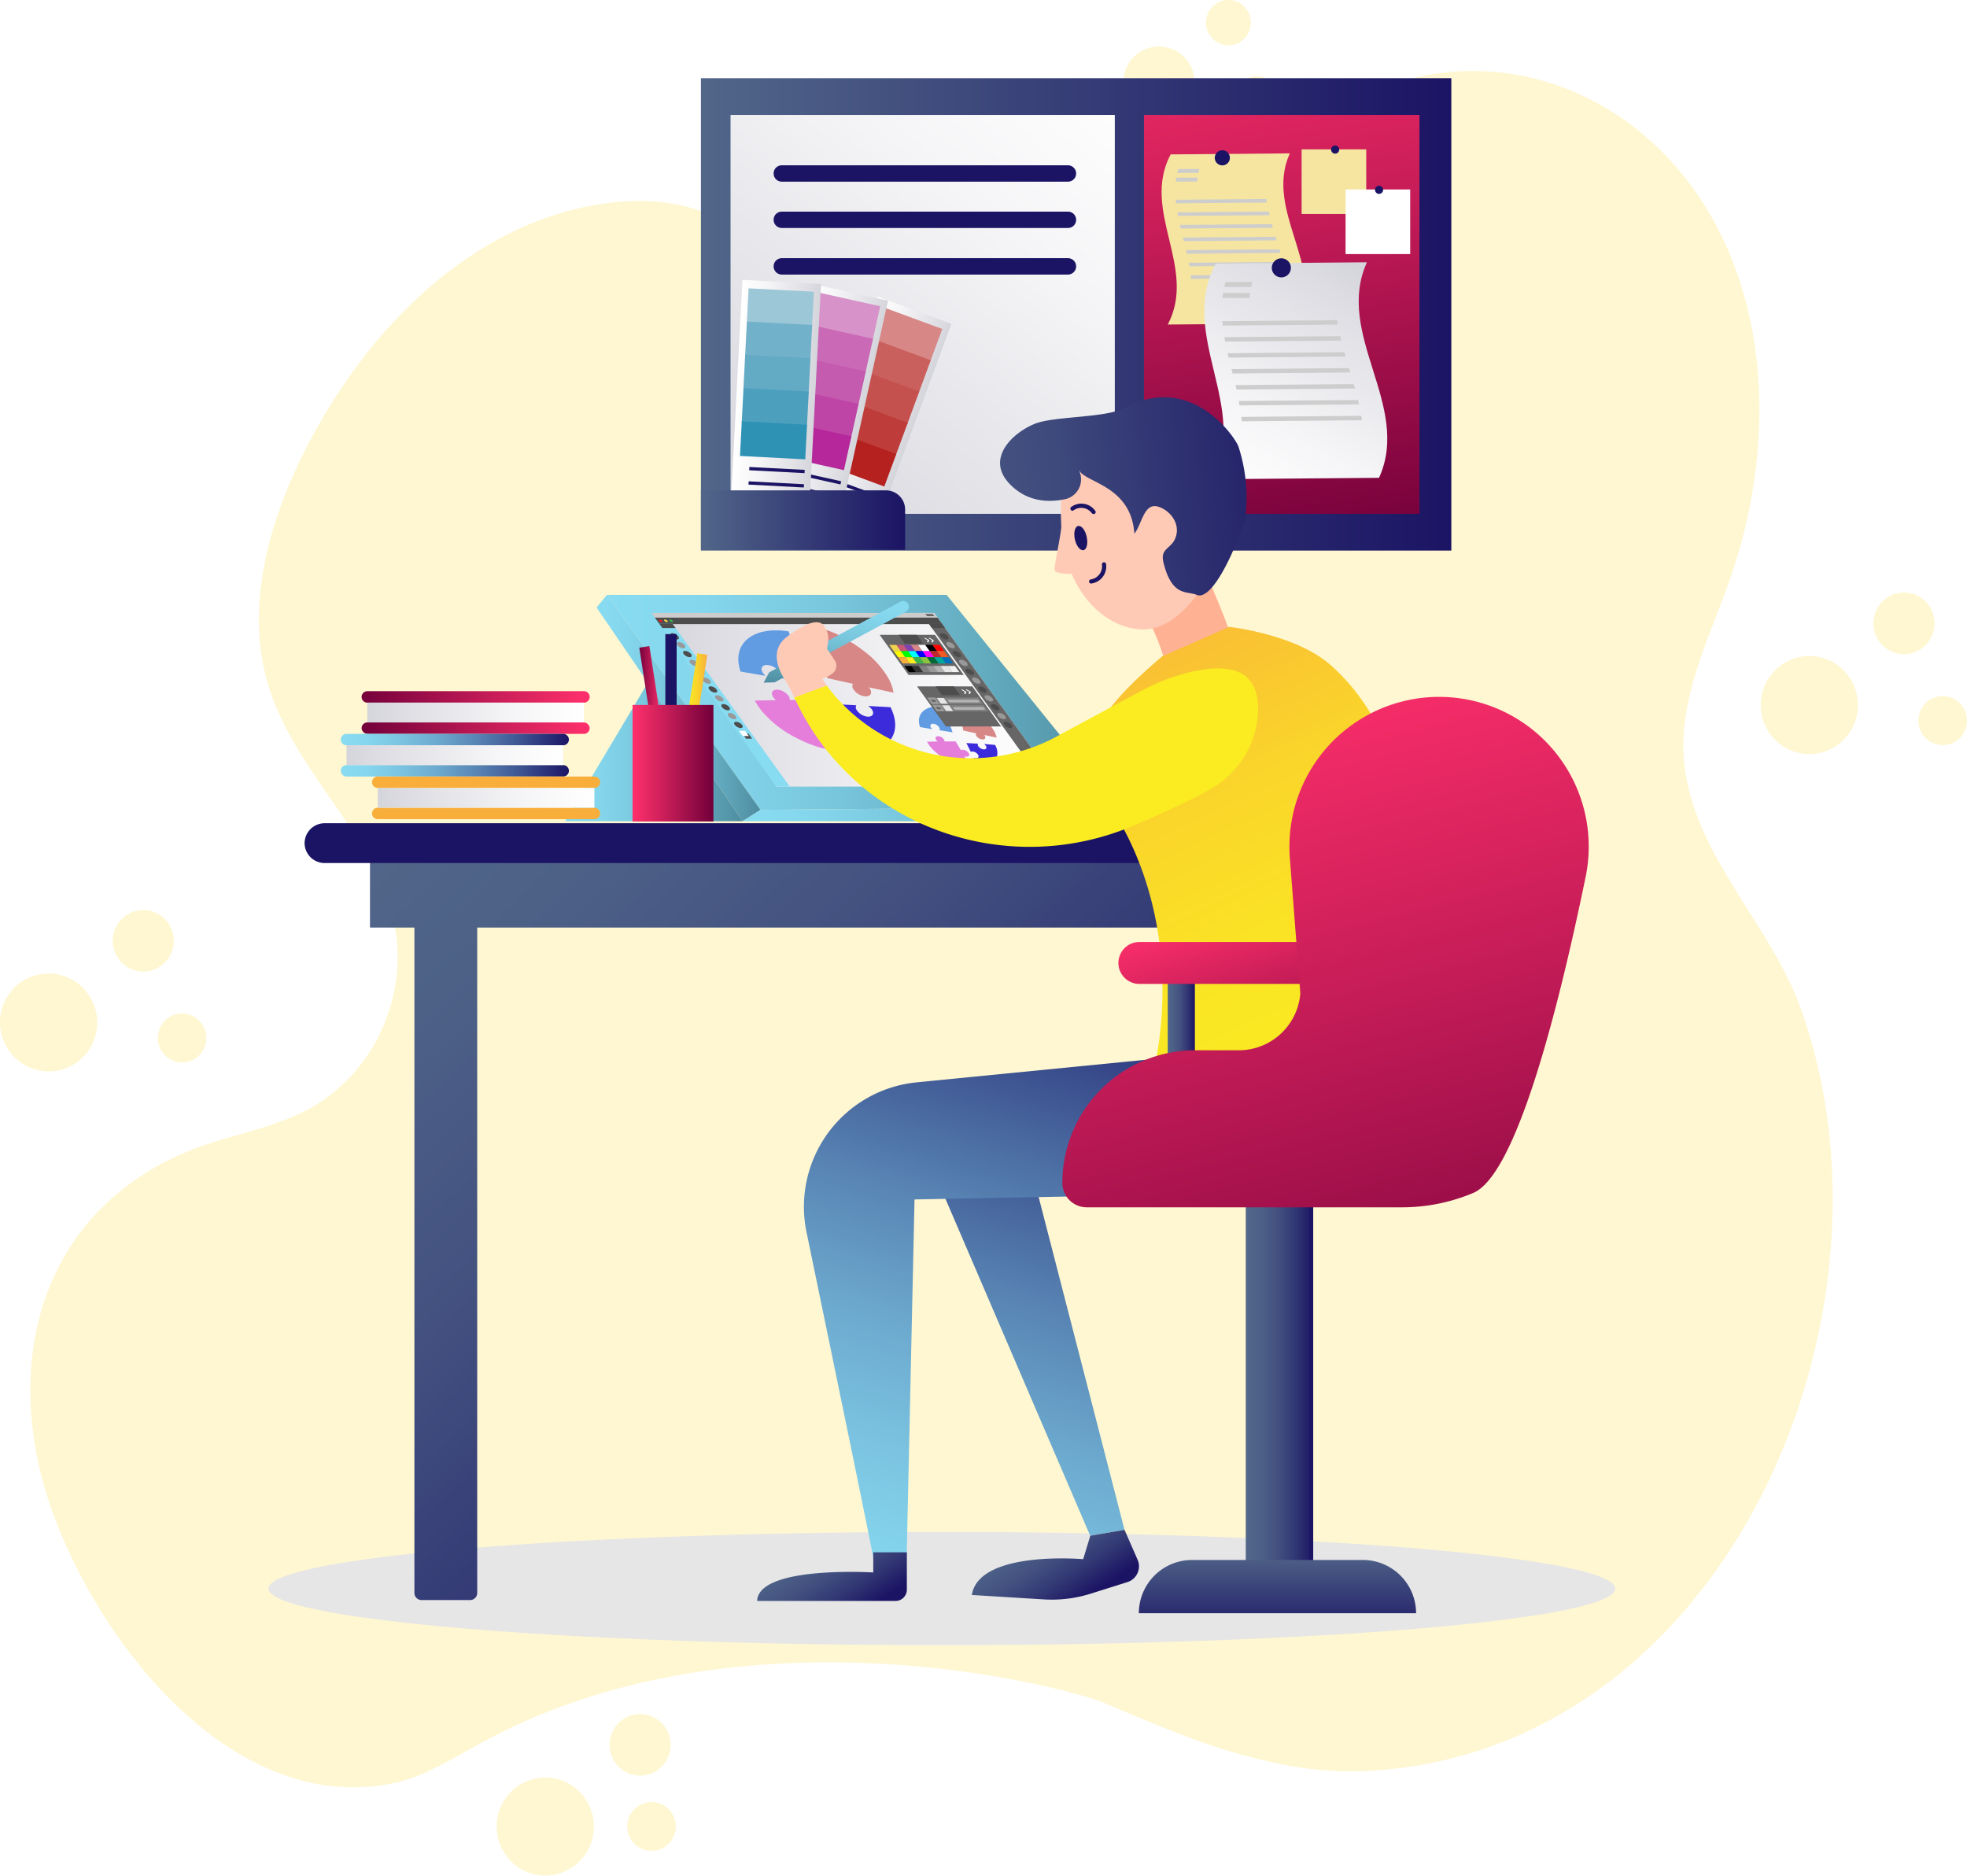 <svg viewBox="0 0 445.61 424.85" xmlns="http://www.w3.org/2000/svg" xmlns:xlink="http://www.w3.org/1999/xlink"><linearGradient id="a" gradientTransform="matrix(-1 0 0 -1 487.58 142.42)" gradientUnits="userSpaceOnUse" x1="158.79" x2="328.79" y1="71.21" y2="71.21"><stop offset="0" stop-color="#516689"/><stop offset="1" stop-color="#1b1464"/></linearGradient><linearGradient id="b" gradientUnits="userSpaceOnUse" x1="298.94" x2="278.08" y1="126.21" y2="-7.53"><stop offset="0" stop-color="#72003a"/><stop offset=".41" stop-color="#ae144f"/><stop offset=".61" stop-color="#cb1e59"/><stop offset="1" stop-color="#ff306c"/></linearGradient><linearGradient id="c" gradientUnits="userSpaceOnUse" x1="170.43" x2="253.86" y1="118.6" y2="16.14"><stop offset=".01" stop-color="#d5d5dc"/><stop offset=".13" stop-color="#dcdce2"/><stop offset=".67" stop-color="#f5f5f7"/><stop offset="1" stop-color="#fff"/></linearGradient><linearGradient id="d" gradientTransform="matrix(-.48 .88 .88 .48 123.86 -262.03)" x1="194.13" x2="254.04" xlink:href="#c" y1="314.31" y2="314.31"/><linearGradient id="e" gradientTransform="matrix(1 0 0 -1 -15.9 199.98)" x1="204.92" x2="222.73" xlink:href="#c" y1="104.94" y2="104.94"/><linearGradient id="f" gradientTransform="matrix(1 0 0 -1 -42.18 191.47)" x1="220.05" x2="237.87" xlink:href="#c" y1="99.66" y2="99.66"/><linearGradient id="g" gradientTransform="matrix(1 0 0 -1 -67 182.73)" x1="233.84" x2="251.65" xlink:href="#c" y1="92.42" y2="92.42"/><linearGradient id="h" gradientTransform="matrix(-1 0 0 -1 363.84 235.62)" x1="158.79" x2="205.05" xlink:href="#a" y1="117.81" y2="117.81"/><linearGradient id="i" x1="175.26" x2="243.79" xlink:href="#a" y1="39.3" y2="39.3"/><linearGradient id="j" x1="175.26" x2="243.79" xlink:href="#a" y1="49.79" y2="49.79"/><linearGradient id="k" x1="175.26" x2="243.79" xlink:href="#a" y1="60.33" y2="60.33"/><linearGradient id="l" gradientTransform="matrix(-1 0 0 1 418.53 0)" gradientUnits="userSpaceOnUse" x1="165.28" x2="281.01" y1="159.09" y2="159.09"><stop offset="0" stop-color="#4e8da1"/><stop offset=".27" stop-color="#64acc0"/><stop offset=".55" stop-color="#78c6dc"/><stop offset=".81" stop-color="#84d6ec"/><stop offset="1" stop-color="#88dcf2"/></linearGradient><linearGradient id="m" x1="148.42" x2="239.97" xlink:href="#c" y1="158.5" y2="158.5"/><linearGradient id="n" x1="246.24" x2="283.39" xlink:href="#l" y1="160.37" y2="160.37"/><linearGradient id="o" x1="165.28" x2="250.29" xlink:href="#l" y1="184.37" y2="184.37"/><linearGradient id="p" x1="250.29" x2="290.48" xlink:href="#l" y1="170.32" y2="170.32"/><linearGradient id="q" x1="149.29" x2="178.91" xlink:href="#l" y1="159.68" y2="159.68"/><linearGradient id="r" gradientTransform="matrix(-.988 .153 -.153 -.988 337.17 290.3)" gradientUnits="userSpaceOnUse" x1="154.77" x2="160.12" y1="158.09" y2="158.09"><stop offset="0" stop-color="#faec21"/><stop offset=".23" stop-color="#fae623"/><stop offset=".53" stop-color="#fad62a"/><stop offset=".87" stop-color="#f9ba36"/><stop offset="1" stop-color="#f9ae3b"/></linearGradient><linearGradient id="s" gradientTransform="matrix(.988 .153 -.153 .988 25.62 -20.67)" gradientUnits="userSpaceOnUse" x1="144.81" x2="150.16" y1="156.55" y2="156.55"><stop offset="0" stop-color="#72003a"/><stop offset=".61" stop-color="#ca1e59"/><stop offset="1" stop-color="#ff306c"/></linearGradient><linearGradient id="t" gradientTransform="matrix(1 0 0 -1 -113.6 345.75)" x1="256.9" x2="275.22" xlink:href="#s" y1="172.88" y2="172.88"/><linearGradient id="u" gradientUnits="userSpaceOnUse" x1="247.34" x2="102.68" y1="319.99" y2="167.84"><stop offset="0" stop-color="#1b1464"/><stop offset=".29" stop-color="#323874"/><stop offset=".56" stop-color="#435180"/><stop offset=".81" stop-color="#4d6187"/><stop offset="1" stop-color="#516689"/></linearGradient><linearGradient id="v" x1="81.92" x2="133.59" xlink:href="#s" y1="157.86" y2="157.86"/><linearGradient id="w" gradientTransform="matrix(-1 0 0 -1 215.51 329.86)" x1="81.92" x2="133.59" xlink:href="#s" y1="164.93" y2="164.93"/><linearGradient id="x" gradientTransform="matrix(-1 0 0 -1 215.51 322.79)" x1="83.22" x2="132.29" xlink:href="#c" y1="161.39" y2="161.39"/><linearGradient id="y" gradientUnits="userSpaceOnUse" x1="77.21" x2="128.88" y1="167.52" y2="167.52"><stop offset="0" stop-color="#88dcf2"/><stop offset=".11" stop-color="#85d6ee"/><stop offset=".25" stop-color="#7cc5e2"/><stop offset=".42" stop-color="#6daacf"/><stop offset=".6" stop-color="#5884b3"/><stop offset=".79" stop-color="#3d5391"/><stop offset=".99" stop-color="#1d1867"/><stop offset="1" stop-color="#1b1464"/></linearGradient><linearGradient id="z" x1="77.21" x2="128.88" xlink:href="#y" y1="174.59" y2="174.59"/><linearGradient id="A" gradientTransform="matrix(-1 0 0 -1 206.08 342.11)" x1="78.5" x2="127.58" xlink:href="#c" y1="171.06" y2="171.06"/><linearGradient id="B" x1="84.28" x2="135.95" xlink:href="#r" y1="177.18" y2="177.18"/><linearGradient id="C" x1="84.28" x2="135.95" xlink:href="#r" y1="184.26" y2="184.26"/><linearGradient id="D" gradientTransform="matrix(-1 0 0 -1 220.23 361.44)" x1="85.57" x2="134.65" xlink:href="#c" y1="180.72" y2="180.72"/><linearGradient id="E" gradientUnits="userSpaceOnUse" x1="299.58" x2="185.48" y1="109.72" y2="119.33"><stop offset="0" stop-color="#1b1464"/><stop offset=".16" stop-color="#27266c"/><stop offset=".52" stop-color="#3e497c"/><stop offset=".81" stop-color="#4c5e85"/><stop offset="1" stop-color="#516689"/></linearGradient><linearGradient id="F" gradientTransform="matrix(-1 0 0 1 601.27 0)" x1="394.67" x2="345.17" xlink:href="#y" y1="394.33" y2="230.83"/><linearGradient id="G" gradientTransform="matrix(-1 0 0 1 601.27 0)" x1="357.61" x2="369.31" xlink:href="#u" y1="363.37" y2="345.59"/><linearGradient id="H" gradientTransform="matrix(-1 0 0 1 601.27 0)" x1="396.84" x2="347.34" xlink:href="#y" y1="376.11" y2="212.61"/><linearGradient id="I" gradientTransform="matrix(-1 0 0 1 601.27 0)" x1="407" x2="418.7" xlink:href="#u" y1="365.93" y2="348.15"/><linearGradient id="J" gradientTransform="matrix(-.99 -.15 -.15 .99 629.01 50.31)" x1="290.93" x2="364.75" xlink:href="#r" y1="243.12" y2="130.89"/><linearGradient id="K" gradientTransform="matrix(.15 -.99 -.99 -.15 279.89 405.05)" x1="231.2" x2="254.32" xlink:href="#l" y1="128.86" y2="128.86"/><linearGradient id="L" x1="179.91" x2="285" xlink:href="#r" y1="171.62" y2="171.62"/><linearGradient id="M" x1="297.74" x2="282.63" xlink:href="#u" y1="312.78" y2="312.78"/><linearGradient id="N" gradientUnits="userSpaceOnUse" x1="289.41" x2="289.41" y1="371.2" y2="351.19"><stop offset="0" stop-color="#1b1464"/><stop offset="1" stop-color="#516689"/></linearGradient><linearGradient id="O" gradientTransform="matrix(-1 0 0 -1 535.24 469.07)" gradientUnits="userSpaceOnUse" x1="264.55" x2="270.7" y1="234.54" y2="234.54"><stop offset="0" stop-color="#516689"/><stop offset=".19" stop-color="#4d6187"/><stop offset=".44" stop-color="#435180"/><stop offset=".71" stop-color="#323874"/><stop offset="1" stop-color="#1b1464"/></linearGradient><linearGradient id="P" x1="291.6" x2="269.63" xlink:href="#s" y1="235.5" y2="190.54"/><linearGradient id="Q" x1="333.83" x2="263.14" xlink:href="#s" y1="305.77" y2="139.66"/><g fill="#fff7d1"><path d="m390.46 54.4c11.15 23.65 10 52.42 1.47 76.73-4.74 13.47-11.64 26.92-10.43 41.16a46.61 46.61 0 0 0 3 12.61c5.76 15.23 18 28.28 23.45 43.55 10.87 30.3 9.12 65.83-2.85 96.77-7.21 18.62-18.14 35.59-32.28 48.75a103 103 0 0 1 -29.05 19.23 96.23 96.23 0 0 1 -25.13 7.09c-2.6.37-5.27.63-8 .8a79.72 79.72 0 0 1 -20.4-1.48 140.41 140.41 0 0 1 -23.76-7.15c-5.48-2.11-10.91-4.43-16.29-6.72-7.9-3.39-81.68-23.34-141 8.95-6.94 3.78-12.83 7.49-19.11 9a44.4 44.4 0 0 1 -21.39-.3c-24.9-6.39-45.75-32.78-55.85-58.39-10.31-26.23-7.67-54.46 11.16-72.33a59.66 59.66 0 0 1 17.39-11.37l.67-.3c8-3.36 16.69-4.75 24.56-8.18a40.93 40.93 0 0 0 3.88-1.9 38.7 38.7 0 0 0 16.5-18.92 38.74 38.74 0 0 0 2.64-21c-3.24-20-21.12-34.26-28-53.18l-.79-2.28v-.09c-5.48-17.77 0-37.19 8.41-53.76a129.12 129.12 0 0 1 9-15.1c9.74-14.22 22.47-26.45 37.34-33.81a70.2 70.2 0 0 1 22.63-6.85 54.13 54.13 0 0 1 9.53-.31c6.47.4 12.8 2.15 18 5.92a34.8 34.8 0 0 1 8.33 8.83c4.34 6.42 7.32 14.08 10.89 21.06 5.45 10.69 14.94 21.48 26.82 20.5a18.77 18.77 0 0 0 4.36-.9c5.65-1.82 10.54-6 15-10.07 2.33-2.1 4.6-4.27 6.85-6.49 9-8.81 17.46-18.32 26.24-27.48 11.53-12.06 23.6-23.49 38-31.95.39-.25.79-.5 1.2-.72 14.42-8.23 29.8-10 43.87-6.6 18.14 4.4 34.06 17.44 43.14 36.68z"/><path d="m254.81 16.32a8.08 8.08 0 0 1 10.1-5.42 8.18 8.18 0 0 1 5.36 10.2 8.07 8.07 0 0 1 -10.1 5.41 8.17 8.17 0 0 1 -5.36-10.19z"/><path d="m285.92 17.4a4.07 4.07 0 0 1 2.68 5.09 4 4 0 0 1 -5.05 2.71 4.09 4.09 0 0 1 -2.68-5.09 4 4 0 0 1 5.05-2.71z"/><path d="m274.84 1.37a5 5 0 0 1 7.17.26 5.16 5.16 0 0 1 -.26 7.24 5 5 0 0 1 -7.17-.26 5.15 5.15 0 0 1 .26-7.24z"/><path d="m113 410.48a11 11 0 0 1 13.75-7.37 11.13 11.13 0 0 1 7.3 13.88 11 11 0 0 1 -13.75 7.37 11.13 11.13 0 0 1 -7.3-13.88z"/><path d="m149.2 408.42a5.57 5.57 0 0 1 3.65 6.94 5.49 5.49 0 0 1 -6.85 3.64 5.55 5.55 0 0 1 -3.65-6.93 5.49 5.49 0 0 1 6.85-3.65z"/><path d="m140.29 390.13a6.88 6.88 0 0 1 9.77.35 7 7 0 0 1 -.35 9.86 6.87 6.87 0 0 1 -9.71-.34 7 7 0 0 1 .29-9.87z"/><path d="m.49 228.32a11 11 0 0 1 13.75-7.32 11.13 11.13 0 0 1 7.3 13.88 11 11 0 0 1 -13.75 7.32 11.13 11.13 0 0 1 -7.3-13.88z"/><path d="m42.85 229.8a5.56 5.56 0 0 1 3.65 6.93 5.5 5.5 0 0 1 -6.88 3.69 5.57 5.57 0 0 1 -3.62-6.94 5.5 5.5 0 0 1 6.85-3.68z"/><path d="m27.75 208a6.85 6.85 0 0 1 9.76.35 7 7 0 0 1 -.34 9.85 6.85 6.85 0 0 1 -9.76-.35 7 7 0 0 1 .34-9.85z"/><ellipse cx="409.89" cy="159.7" rx="11.01" ry="11.11"/><path d="m441.72 157.92a5.55 5.55 0 0 1 3.65 6.93 5.49 5.49 0 0 1 -6.87 3.69 5.57 5.57 0 0 1 -3.66-6.94 5.5 5.5 0 0 1 6.88-3.68z"/><path d="m426.62 136.1a6.87 6.87 0 0 1 9.77.35 7 7 0 0 1 -.35 9.85 6.85 6.85 0 0 1 -9.76-.35 7 7 0 0 1 .34-9.85z"/></g><path d="m158.79 17.71h170v107h-170z" fill="url(#a)" transform="matrix(-1 0 0 -1 487.58 142.42)"/><path d="m259.16 26.03h62.41v90.36h-62.41z" fill="url(#b)"/><path d="m165.5 26.03h87.05v90.36h-87.05z" fill="url(#c)"/><path d="m264.55 73.51 29.81-.25c5.86-12.9-8-25.62-2.16-38.52l-27 .23c-6.81 12.9 6.14 25.64-.65 38.54z" fill="#f5e5a1"/><path d="m266.43 46.06c0-.27-.05-.54-.07-.81l20.54-.17.12.8z" fill="#cdcdcd"/><path d="m287.61 48.74-20.74.17-.15-.8 20.7-.18c.06.27.12.54.19.81z" fill="#cdcdcd"/><path d="m288.38 51.59-20.89.17c-.07-.26-.13-.53-.19-.8l20.85-.18c.07.27.15.54.23.81z" fill="#cdcdcd"/><path d="m289.23 54.44-21.05.18c-.06-.27-.13-.54-.2-.81l21-.18z" fill="#cdcdcd"/><path d="m290.07 57.29-21.2.18c-.06-.27-.12-.54-.19-.81l21.16-.18c.08.27.16.52.23.81z" fill="#cdcdcd"/><path d="m290.79 60.14-21.35.18c0-.27-.09-.54-.14-.81l21.31-.18z" fill="#cdcdcd"/><path d="m291.2 62.19.12.8-21.51.18c0-.27 0-.53-.07-.8z" fill="#cdcdcd"/><path d="m266.7 39.17c.07-.29.14-.59.22-.88h4.78c-.08.29-.15.59-.21.88z" fill="#cdcdcd"/><path d="m271.3 40.23c0 .29-.07.59-.1.88h-4.82c0-.29.07-.58.12-.88z" fill="#cdcdcd"/><path d="m275.2 35.74a1.71 1.71 0 1 0 1.71-1.7 1.71 1.71 0 0 0 -1.71 1.7z" fill="#1b1464"/><path d="m294.87 33.83h14.64v14.64h-14.64z" fill="#f5e5a1" transform="matrix(-1 0 0 -1 604.38 82.3)"/><path d="m301.55 33.87a.92.92 0 1 0 .91-.91.92.92 0 0 0 -.91.91z" fill="#1b1464"/><path d="m304.82 42.9h14.64v14.64h-14.64z" fill="#fff" transform="matrix(-1 0 0 -1 624.29 100.45)"/><path d="m311.5 43a.92.92 0 1 0 .92-.92.92.92 0 0 0 -.92.92z" fill="#1b1464"/><path d="m274.62 108.55 37.79-.32c7.43-16.35-10.16-32.48-2.74-48.82l-34.26.29c-8.6 16.35 7.81 32.49-.79 48.85z" fill="url(#d)"/><path d="m277 73.75c0-.34-.07-.68-.1-1l26-.22.15 1z" fill="#cdcdcd"/><path d="m303.85 77.15-26.29.22c-.06-.34-.13-.68-.18-1l26.23-.22z" fill="#cdcdcd"/><path d="m304.82 80.76-26.48.24c-.08-.34-.16-.68-.23-1l26.42-.22c.1.3.2.64.29.98z" fill="#cdcdcd"/><path d="m305.9 84.37-26.67.23c-.09-.34-.17-.68-.26-1l26.63-.23z" fill="#cdcdcd"/><path d="m307 88-26.87.23-.24-1 26.78-.23z" fill="#cdcdcd"/><path d="m307.89 91.6-27.07.23c-.05-.34-.12-.68-.18-1l27-.23z" fill="#cdcdcd"/><path d="m308.4 94.19.15 1-27.26.24c0-.34-.06-.68-.1-1z" fill="#cdcdcd"/><path d="m277.35 65c.08-.37.17-.74.28-1.12h6.05c-.09.37-.18.75-.26 1.12z" fill="#cdcdcd"/><path d="m283.18 66.36c-.05.38-.1.75-.13 1.12h-6.11q.06-.56.15-1.11z" fill="#cdcdcd"/><path d="m288.12 60.67a2.16 2.16 0 1 0 2.16-2.16 2.16 2.16 0 0 0 -2.16 2.16z" fill="#1b1464"/><path d="m189.02 68.67h17.81v52.75h-17.81z" fill="url(#e)" transform="matrix(-.938 -.346 .346 -.938 350.82 252.64)"/><path d="m197.65 71.77h14.8v7.85h-14.8z" fill="#d78785" transform="matrix(-.938 -.346 .346 -.938 371.31 217.59)"/><path d="m195.05 78.85h14.8v7.85h-14.8z" fill="#ca605d" transform="matrix(-.938 -.346 .346 -.938 363.82 230.41)"/><path d="m192.44 85.93h14.8v7.85h-14.8z" fill="#c5514e" transform="matrix(-.938 -.346 .346 -.938 356.32 243.23)"/><path d="m189.83 93h14.8v7.85h-14.8z" fill="#be3c39" transform="matrix(-.938 -.346 .346 -.938 348.82 256.04)"/><path d="m187.23 100.08h14.8v7.85h-14.8z" fill="#b5211e" transform="matrix(-.938 -.346 .346 -.938 341.33 268.86)"/><path d="m187.1 110.29h12.55v.74h-12.55z" fill="#1b1464" transform="matrix(-.938 -.346 .346 -.938 336.6 281.32)"/><path d="m185.97 113.36h12.55v.74h-12.55z" fill="#1b1464" transform="matrix(-.938 -.346 .346 -.938 333.35 286.88)"/><path d="m177.88 65.43h17.81v52.75h-17.81z" fill="url(#f)" transform="matrix(-.976 -.216 .216 -.976 349.26 221.87)"/><path d="m183.85 67.75h14.8v7.85h-14.8z" fill="#d793c9" transform="matrix(-.976 -.217 .217 -.976 362.44 183.05)"/><path d="m182.22 75.11h14.8v7.85h-14.8z" fill="#ca6ab6" transform="matrix(-.976 -.217 .217 -.976 357.62 197.25)"/><path d="m180.58 82.47h14.8v7.85h-14.8z" fill="#c55baf" transform="matrix(-.976 -.217 .217 -.976 352.8 211.45)"/><path d="m178.95 89.83h14.8v7.85h-14.8z" fill="#be45a6" transform="matrix(-.976 -.217 .217 -.976 347.98 225.64)"/><path d="m177.32 97.2h14.8v7.85h-14.8z" fill="#b5279a" transform="matrix(-.976 -.217 .217 -.976 343.16 239.84)"/><path d="m178.09 107.51h12.55v.74h-12.55z" fill="#1b1464" transform="matrix(-.976 -.216 .216 -.976 341 253.13)"/><path d="m177.38 110.71h12.55v.74h-12.55z" fill="#1b1464" transform="matrix(-.976 -.216 .216 -.976 338.91 259.28)"/><path d="m166.85 63.93h17.81v52.75h-17.81z" fill="url(#g)" transform="matrix(-.999 -.052 .052 -.999 346.61 189.56)"/><path d="m169.42 65.79h14.8v7.85h-14.8z" fill="#9bc7d7" transform="matrix(-.999 -.052 .052 -.999 349.8 148.46)"/><path d="m169.03 73.32h14.8v7.85h-14.8z" fill="#72b1ca" transform="matrix(-.999 -.052 .052 -.999 348.63 163.49)"/><path d="m168.64 80.85h14.8v7.85h-14.8z" fill="#63aac5" transform="matrix(-.999 -.052 .052 -.999 347.46 178.53)"/><path d="m168.25 88.38h14.8v7.85h-14.8z" fill="#4ca0be" transform="matrix(-.999 -.052 .052 -.999 346.3 193.56)"/><path d="m167.86 95.91h14.8v7.85h-14.8z" fill="#2e92b5" transform="matrix(-.999 -.052 .052 -.999 345.13 208.59)"/><path d="m169.76 106.19h12.55v.74h-12.55z" fill="#1b1464" transform="matrix(-.999 -.052 .052 -.999 346.33 222.08)"/><path d="m169.59 109.46h12.55v.74h-12.55z" fill="#1b1464" transform="matrix(-.999 -.052 .052 -.999 345.83 228.59)"/><path d="m158.79 111.08h46.26a0 0 0 0 1 0 0v13.47a0 0 0 0 1 0 0h-41.9a4.36 4.36 0 0 1 -4.36-4.36v-9.1a0 0 0 0 1 0-.01z" fill="url(#h)" transform="matrix(-1 0 0 -1 363.84 235.62)"/><path d="m177.11 41.15h64.82a1.85 1.85 0 0 0 1.86-1.85 1.86 1.86 0 0 0 -1.86-1.86h-64.82a1.85 1.85 0 0 0 -1.85 1.86 1.85 1.85 0 0 0 1.85 1.85z" fill="url(#i)"/><path d="m177.11 51.64h64.82a1.85 1.85 0 0 0 1.86-1.85 1.86 1.86 0 0 0 -1.86-1.86h-64.82a1.85 1.85 0 0 0 -1.85 1.86 1.85 1.85 0 0 0 1.85 1.85z" fill="url(#j)"/><path d="m177.11 62.19h64.82a1.86 1.86 0 0 0 1.86-1.86 1.85 1.85 0 0 0 -1.86-1.85h-64.82a1.85 1.85 0 0 0 -1.85 1.85 1.85 1.85 0 0 0 1.85 1.86z" fill="url(#k)"/><ellipse cx="213.37" cy="359.83" fill="#e6e6e6" rx="152.55" ry="12.83"/><path d="m172.29 183.44-34.77-48.7h76.92l38.81 47.98z" fill="url(#l)"/><path d="m175.92 178.17-27.5-39.26 63.22-.07 28.33 39.33z" fill="url(#m)"/><path d="m172.29 183.44-4.05 2.57-33.1-48.41 2.38-2.86z" fill="url(#n)"/><path d="m253.25 182.72-3.57 3.29h-81.44l4.05-2.57z" fill="url(#o)"/><path d="m168.24 186.01h-40.19l18.73-31.39z" fill="url(#p)"/><path d="m189 165.51a2.83 2.83 0 0 1 -1-.2l1.33 2.27c.26.44 1.4 2.44 1.4 2.44s-3.63.5-10-2.72a24.68 24.68 0 0 1 -7-5 15.51 15.51 0 0 1 -2.74-3.61l4.82-.1a3 3 0 0 1 -.72-.79c-.56-1 0-1.73 1.25-1.56a3.64 3.64 0 0 1 2.14 1.18 1.57 1.57 0 0 1 .45 1.15l5.06-.05 2.38 4.07a1.5 1.5 0 0 1 1.07-.21 3.53 3.53 0 0 1 2.34 1.36c.65.96.22 1.76-.78 1.77z" fill="#e47eda"/><path d="m202.42 156.89-5.58-1.2a1.94 1.94 0 0 1 .47.86c.22 1-.76 1.47-2.13 1a3.47 3.47 0 0 1 -1.93-1.57 1 1 0 0 1 0-1.08l-.29-.07-3.82-.85-1.73-.39-.92-4.07a2.5 2.5 0 0 1 -1.32-.11 3.37 3.37 0 0 1 -2.08-1.77c-.34-1 .46-1.55 1.69-1.28a3.8 3.8 0 0 1 1.1.45l-.51-2.27-.5-2.43a20.77 20.77 0 0 1 7.29 2.95 33.78 33.78 0 0 1 3 2l.38.29a20.46 20.46 0 0 1 5.44 5.82 9.9 9.9 0 0 1 1.44 3.72z" fill="#d78785"/><path d="m201.74 160.19c1.34 2.7 1.37 5.1.32 6.88-1.27 2.14-4.08 3.39-8 3.18l-2.06-4.25a3.13 3.13 0 0 0 1 .26c1.06 0 1.53-.67 1-1.59a3.46 3.46 0 0 0 -2.2-1.41 1.71 1.71 0 0 0 -1.08.13l-2-3.92 5.26.28a1.07 1.07 0 0 0 .14 1.15 3.42 3.42 0 0 0 2.26 1.41c1.14.15 1.71-.51 1.27-1.4a2.81 2.81 0 0 0 -1-1z" fill="#3c2bda"/><path d="m167.76 152.11c-2.13-6.3 2.76-10.37 10.91-9.09l1.47 4.56a3.48 3.48 0 0 0 -1.11-.38c-1.21-.19-1.9.47-1.44 1.46a3.55 3.55 0 0 0 2.21 1.68 2.27 2.27 0 0 0 1.27 0l1.41 4.16-5.95-.93a1 1 0 0 0 .08-1.17 3.52 3.52 0 0 0 -2.28-1.69c-1.27-.3-2.06.29-1.74 1.23a2.58 2.58 0 0 0 .87 1.15z" fill="#619ce3"/><path d="m219 171.39a1.65 1.65 0 0 1 -.52-.1l.67 1.13.69 1.22s-1.81.25-5-1.36a12.31 12.31 0 0 1 -3.51-2.51 7.39 7.39 0 0 1 -1.33-1.77l2.41-.05a1.35 1.35 0 0 1 -.36-.4c-.29-.48 0-.86.62-.78a1.75 1.75 0 0 1 1.07.6.8.8 0 0 1 .23.57h2.53l1.19 2a.78.78 0 0 1 .54-.11 1.85 1.85 0 0 1 1.17.68c.37.49.18.88-.4.88z" fill="#e47eda"/><path d="m225.77 167.08-2.8-.6a1 1 0 0 1 .24.43c.11.48-.38.73-1.06.5a1.74 1.74 0 0 1 -1-.79.52.52 0 0 1 0-.54h-.14l-1.91-.42-.86-.2-.45-2a1.29 1.29 0 0 1 -.66-.05 1.73 1.73 0 0 1 -1.05-.89c-.17-.48.23-.77.85-.64a2.21 2.21 0 0 1 .55.23l-.25-1.14c-.05-.22-.26-1.21-.26-1.21a10.39 10.39 0 0 1 3.65 1.47 16.89 16.89 0 0 1 1.49 1l.19.15a10.23 10.23 0 0 1 2.72 2.91 5 5 0 0 1 .75 1.79z" fill="#d78785"/><path d="m225.42 168.73a3.52 3.52 0 0 1 .16 3.44c-.63 1.07-2 1.69-4 1.59l-1-2.15a1.6 1.6 0 0 0 .51.13c.53 0 .77-.34.48-.79a1.71 1.71 0 0 0 -1.1-.71.76.76 0 0 0 -.54.07l-1-2 2.63.14a.53.53 0 0 0 .07.58 1.72 1.72 0 0 0 1.13.7c.57.08.86-.25.63-.7a1.42 1.42 0 0 0 -.47-.51z" fill="#3c2bda"/><path d="m208.43 164.69c-1.06-3.15 1.38-5.19 5.46-4.55l.73 2.28a1.8 1.8 0 0 0 -.55-.19c-.6-.09-.95.24-.72.73a1.74 1.74 0 0 0 1.11.84 1.13 1.13 0 0 0 .63 0l.71 2.08-3-.47a.48.48 0 0 0 0-.58 1.81 1.81 0 0 0 -1.14-.85c-.64-.15-1 .15-.87.62a1.3 1.3 0 0 0 .44.57z" fill="#619ce3"/><path d="m211.64 138.84h-64.05l1.06 1.47h64.06z" fill="#ccc"/><path d="m212.41 139.9h-64.06l1.07 1.47h64.05z" fill="#4d4d4d"/><path d="m178.91 178.17h-2.99l-26.63-36.97h2.99z" fill="url(#q)"/><path d="m153.05 142.26h-3l-.76-1.06h2.99z" fill="#4d4d4d"/><path d="m153.66 144.13c.29.4.14.72-.31.72a1.88 1.88 0 0 1 -1.35-.72c-.28-.39-.14-.71.32-.71a1.87 1.87 0 0 1 1.34.71z" fill="#4d4d4d"/><path d="m155.11 146.14c.28.39.14.71-.32.71a1.87 1.87 0 0 1 -1.34-.71c-.28-.39-.14-.71.32-.71a1.89 1.89 0 0 1 1.34.71z" fill="#999"/><path d="m156.55 148.15c.29.39.14.71-.31.71a1.91 1.91 0 0 1 -1.35-.71c-.28-.4-.14-.71.32-.71a1.83 1.83 0 0 1 1.34.71z" fill="#4d4d4d"/><path d="m158 150.15c.28.4.14.72-.32.72a1.84 1.84 0 0 1 -1.34-.72c-.28-.39-.14-.71.32-.71a1.89 1.89 0 0 1 1.34.71z" fill="#999"/><path d="m159.44 152.16c.29.39.14.71-.31.71a1.91 1.91 0 0 1 -1.35-.71c-.28-.39-.14-.71.32-.71a1.87 1.87 0 0 1 1.34.71z" fill="#4d4d4d"/><path d="m160.89 154.17c.28.39.14.71-.32.71a1.87 1.87 0 0 1 -1.34-.71c-.28-.39-.14-.71.32-.71a1.89 1.89 0 0 1 1.34.71z" fill="#999"/><path d="m162.33 156.17c.29.4.14.72-.31.72a1.88 1.88 0 0 1 -1.35-.72c-.28-.39-.14-.71.32-.71a1.87 1.87 0 0 1 1.34.71z" fill="#4d4d4d"/><path d="m163.78 158.18c.28.39.14.71-.32.71a1.87 1.87 0 0 1 -1.34-.71c-.28-.39-.14-.71.32-.71a1.87 1.87 0 0 1 1.34.71z" fill="#999"/><path d="m165.22 160.19c.29.39.14.71-.31.71a1.91 1.91 0 0 1 -1.35-.71c-.28-.39-.14-.71.32-.71a1.87 1.87 0 0 1 1.34.71z" fill="#4d4d4d"/><path d="m166.67 162.2c.28.39.14.71-.32.71a1.87 1.87 0 0 1 -1.34-.71c-.28-.4-.14-.72.32-.72a1.84 1.84 0 0 1 1.34.72z" fill="#999"/><path d="m168.11 164.2c.29.39.14.71-.31.71a1.91 1.91 0 0 1 -1.35-.71c-.28-.39-.14-.71.32-.71a1.87 1.87 0 0 1 1.34.71z" fill="#4d4d4d"/><path d="m170.38 167.31h-1.37l-.85-1.18h1.37z" fill="#4d4d4d"/><path d="m169.64 166.72h-1.37l-.85-1.18h1.37z" fill="#fff"/><path d="m239.97 178.17h-2.99l-26.63-36.97h2.99z" fill="#666"/><path d="m214.11 142.26h-2.99l-.77-1.06h2.99z" fill="#4d4d4d"/><path d="m214.72 144.13c.29.4.14.72-.31.72a1.88 1.88 0 0 1 -1.35-.72c-.28-.39-.14-.71.32-.71a1.87 1.87 0 0 1 1.34.71z" fill="#4d4d4d"/><path d="m216.17 146.14c.28.39.14.71-.32.71a1.87 1.87 0 0 1 -1.34-.71c-.28-.39-.14-.71.32-.71a1.87 1.87 0 0 1 1.34.71z" fill="#999"/><path d="m217.61 148.15c.29.39.14.71-.31.71a1.91 1.91 0 0 1 -1.35-.71c-.28-.4-.14-.71.32-.71a1.83 1.83 0 0 1 1.34.71z" fill="#4d4d4d"/><path d="m219.06 150.15c.28.4.14.72-.32.72a1.84 1.84 0 0 1 -1.34-.72c-.28-.39-.14-.71.32-.71a1.87 1.87 0 0 1 1.34.71z" fill="#999"/><path d="m220.5 152.16c.29.39.15.71-.31.71a1.87 1.87 0 0 1 -1.34-.71c-.29-.39-.15-.71.31-.71a1.87 1.87 0 0 1 1.34.71z" fill="#4d4d4d"/><path d="m222 154.17c.28.39.14.71-.32.71a1.87 1.87 0 0 1 -1.34-.71c-.28-.39-.14-.71.32-.71a1.87 1.87 0 0 1 1.34.71z" fill="#999"/><path d="m223.39 156.17c.29.4.15.72-.31.72a1.84 1.84 0 0 1 -1.34-.72c-.29-.39-.15-.71.31-.71a1.87 1.87 0 0 1 1.34.71z" fill="#4d4d4d"/><path d="m224.84 158.18c.28.39.14.71-.32.71a1.87 1.87 0 0 1 -1.34-.71c-.28-.39-.14-.71.32-.71a1.87 1.87 0 0 1 1.34.71z" fill="#999"/><path d="m226.29 160.19c.28.39.14.71-.32.71a1.87 1.87 0 0 1 -1.34-.71c-.29-.39-.14-.71.31-.71a1.91 1.91 0 0 1 1.35.71z" fill="#4d4d4d"/><path d="m227.73 162.2c.28.39.14.71-.32.71a1.87 1.87 0 0 1 -1.34-.71c-.28-.4-.14-.72.32-.72a1.84 1.84 0 0 1 1.34.72z" fill="#999"/><path d="m229.18 164.2c.28.39.14.71-.32.71a1.87 1.87 0 0 1 -1.34-.71c-.29-.39-.14-.71.31-.71a1.91 1.91 0 0 1 1.35.71z" fill="#4d4d4d"/><path d="m218.34 152.88h-12.52l-6.54-9.08h12.52z" fill="#666"/><path d="m209.13 145.8h-4.14l-1.44-2h4.13z" fill="#4d4d4d"/><path d="m210.26 145.5h-.11c-.08-.05-.13-.12-.12-.16l.15-.32-.66-.37c-.08-.05-.13-.12-.1-.16s.1 0 .19 0l.79.46c.08 0 .12.11.1.15l-.17.39a.08.08 0 0 1 -.07.01z" fill="#fff"/><path d="m211.28 145.5a.27.27 0 0 1 -.12 0c-.08-.05-.13-.12-.11-.16l.14-.32-.66-.37c-.08-.05-.12-.12-.1-.16s.11 0 .19 0l.79.46c.08 0 .13.11.11.15l-.18.39a.06.06 0 0 1 -.06.01z" fill="#fff"/><path d="m204.09 147.48h-1.63l-1.01-1.4h1.63z" fill="#f1d34e"/><path d="m205.72 147.48h-1.63l-1.01-1.4h1.63z" fill="#c85676"/><path d="m207.35 147.48h-1.63l-1.01-1.4h1.63z" fill="#8043b1"/><path d="m208.98 147.48h-1.63l-1.01-1.4h1.63z" fill="#d78785"/><path d="m210.61 147.48h-1.63l-1.01-1.4h1.63z" fill="#fff"/><path d="m212.27 147.48h-1.63l-1.01-1.4h1.63z"/><path d="m213.9 147.48h-1.63l-1.01-1.4h1.64z" fill="#f00"/><path d="m205.1 148.87h-1.63l-1.01-1.39h1.63z" fill="#ff0"/><path d="m206.73 148.87h-1.63l-1.01-1.39h1.63z" fill="#0f0"/><path d="m208.36 148.87h-1.63l-1.01-1.39h1.63z" fill="#0ff"/><path d="m209.99 148.87h-1.63l-1.01-1.39h1.63z" fill="#00f"/><path d="m211.62 148.87h-1.63l-1.01-1.39h1.63z" fill="#f0f"/><path d="m213.28 148.87h-1.63l-1.01-1.39h1.63z" fill="#bf272d"/><path d="m214.91 148.87h-1.63l-1.01-1.39h1.63z" fill="#ef5a24"/><path d="m206.1 150.27h-1.63l-1-1.4h1.63z" fill="#f9ae3b"/><path d="m207.73 150.27h-1.63l-1-1.4h1.63z" fill="#faec21"/><path d="m209.36 150.27h-1.63l-1-1.4h1.63z" fill="#39b34a"/><path d="m210.99 150.27h-1.63l-1-1.4h1.63z" fill="#8ac43f"/><path d="m212.62 150.27h-1.63l-1-1.4h1.63z" fill="#006837"/><path d="m214.28 150.27h-1.63l-1-1.4h1.63z" fill="#00a79b"/><path d="m215.91 150.27h-1.63l-1-1.4h1.63z" fill="#0071ba"/><path d="m207.52 152.24h-1.63l-1.01-1.4h1.63z"/><path d="m209.15 152.24h-1.63l-1.01-1.4h1.63z" fill="#333"/><path d="m210.78 152.24h-1.63l-1.01-1.4h1.63z" fill="#808080"/><path d="m212.41 152.24h-1.63l-1.01-1.4h1.63z" fill="#999"/><path d="m214.04 152.24h-1.63l-1.01-1.4h1.63z" fill="#b3b3b3"/><path d="m215.7 152.24h-1.66l-1.01-1.4h1.66z" fill="#e6e6e6"/><path d="m217.33 152.24h-1.63l-1.01-1.4h1.63z" fill="#f2f2f2"/><path d="m226.81 164.56h-12.52l-6.54-9.09h12.52z" fill="#666"/><path d="m217.53 157.48h-4.13l-1.44-2.01h4.13z" fill="#4d4d4d"/><path d="m218.67 157.18a.41.41 0 0 1 -.12 0c-.08 0-.13-.11-.11-.15l.14-.32-.66-.38c-.08 0-.12-.11-.1-.15s.11 0 .19 0l.8.45c.07 0 .12.11.1.15l-.17.39a.08.08 0 0 1 -.07.01z" fill="#fff"/><path d="m219.68 157.18a.3.3 0 0 1 -.11 0c-.08 0-.13-.11-.11-.15l.14-.32-.66-.38c-.08 0-.13-.11-.1-.15s.11 0 .19 0l.79.45c.08 0 .12.11.11.15l-.18.39a.07.07 0 0 1 -.07.01z" fill="#fff"/><path d="m222.71 159.47h-11.64l-1.05-1.46h11.64z" fill="#808080"/><path d="m212.85 159.47h-1.78l-1.05-1.46h1.78z" fill="#999"/><path d="m212 158.74c.1.14-.05.26-.34.26a1 1 0 0 1 -.71-.26c-.1-.14.05-.26.34-.26a1 1 0 0 1 .71.26z" fill="#666"/><path d="m214.74 159.4h-1.59l-.93-1.3h1.58z" fill="#e6e6e6"/><path d="m221.71 159.11h-6.31a.82.82 0 0 1 -.59-.31c-.13-.18-.06-.32.14-.32h6.3a.8.8 0 0 1 .6.32c.15.2.06.31-.14.31z" fill="#b3b3b3"/><path d="m223.9 161.13h-11.64l-1.05-1.46h11.64z" fill="#808080"/><path d="m214.05 161.13h-1.79l-1.05-1.46h1.79z" fill="#999"/><path d="m213.15 160.4c.11.14 0 .26-.33.26a1 1 0 0 1 -.71-.26c-.11-.14 0-.26.33-.26a1 1 0 0 1 .71.26z" fill="#666"/><path d="m215.93 161.06h-1.58l-.94-1.3h1.59z" fill="#e6e6e6"/><path d="m222.91 160.77h-6.31a.86.86 0 0 1 -.6-.31c-.12-.18-.06-.32.14-.32h6.31a.84.84 0 0 1 .6.32c.12.17.06.31-.14.31z" fill="#b3b3b3"/><path d="m211.44 139.27h-1.65l-.16-.21h1.66z" fill="#4d4d4d"/><path d="m211.66 139.57h-1.65l-.16-.21h1.65z" fill="#4d4d4d"/><path d="m150 140.62c.12.17.06.31-.13.31a.8.8 0 0 1 -.58-.31c-.12-.17-.06-.3.14-.3a.79.79 0 0 1 .57.3z" fill="#eb1c24"/><path d="m151.22 140.62c.12.17.06.31-.13.31a.8.8 0 0 1 -.58-.31c-.12-.17-.06-.3.14-.3a.79.79 0 0 1 .57.3z" fill="#f1d34e"/><path d="m152.4 140.62c.12.17.06.31-.13.31a.8.8 0 0 1 -.58-.31c-.12-.17-.06-.3.14-.3a.77.77 0 0 1 .57.3z" fill="#39b34a"/><path d="m156.29 148.05h2.31v20.08h-2.31z" fill="url(#r)" transform="matrix(-.988 -.153 .153 -.988 288.92 338.35)"/><path d="m146.33 146.51h2.31v20.08h-2.31z" fill="url(#s)" transform="matrix(.988 -.153 .153 .988 -22.16 24.34)"/><path d="m150.73 143.63h2.56v22.25h-2.56z" fill="#1b1464"/><path d="m143.31 159.68h18.32v26.39h-18.32z" fill="url(#t)" transform="matrix(-1 0 0 -1 304.93 345.75)"/><path d="m320.93 194.52h-237.11v15.58h10.06v150.72a1.62 1.62 0 0 0 1.62 1.61h11a1.61 1.61 0 0 0 1.61-1.61v-150.72h175.24v150.82a1.5 1.5 0 0 0 1.51 1.51h11.14a1.5 1.5 0 0 0 1.5-1.51v-150.82h23.39z" fill="url(#u)"/><path d="m331.2 195.49h-257.64a4.55 4.55 0 0 1 -4.56-4.49 4.55 4.55 0 0 1 4.53-4.53h257.67a4.55 4.55 0 0 1 4.53 4.53 4.55 4.55 0 0 1 -4.53 4.49z" fill="#1b1464"/><path d="m83.22 159.16h49.07a1.3 1.3 0 0 0 1.3-1.3 1.3 1.3 0 0 0 -1.3-1.3h-49.07a1.3 1.3 0 0 0 -1.3 1.3 1.3 1.3 0 0 0 1.3 1.3z" fill="url(#v)"/><rect fill="url(#w)" height="2.59" rx="1.3" transform="matrix(-1 0 0 -1 215.51 329.86)" width="51.67" x="81.92" y="163.63"/><path d="m83.22 159.16h49.08v4.48h-49.08z" fill="url(#x)" transform="matrix(-1 0 0 -1 215.51 322.79)"/><path d="m78.5 168.82h49.08a1.31 1.31 0 0 0 1.3-1.3 1.3 1.3 0 0 0 -1.3-1.29h-49.08a1.29 1.29 0 0 0 -1.29 1.29 1.3 1.3 0 0 0 1.29 1.3z" fill="url(#y)"/><path d="m78.5 175.89h49.08a1.3 1.3 0 0 0 1.3-1.3 1.3 1.3 0 0 0 -1.3-1.29h-49.08a1.29 1.29 0 0 0 -1.29 1.29 1.3 1.3 0 0 0 1.29 1.3z" fill="url(#z)"/><path d="m78.5 168.82h49.08v4.48h-49.08z" fill="url(#A)" transform="matrix(-1 0 0 -1 206.08 342.11)"/><path d="m85.57 178.48h49.08a1.3 1.3 0 0 0 1.3-1.3 1.3 1.3 0 0 0 -1.3-1.29h-49.08a1.29 1.29 0 0 0 -1.29 1.29 1.3 1.3 0 0 0 1.29 1.3z" fill="url(#B)"/><path d="m85.57 185.55h49.08a1.3 1.3 0 0 0 1.3-1.29 1.3 1.3 0 0 0 -1.3-1.3h-49.08a1.3 1.3 0 0 0 -1.29 1.3 1.29 1.29 0 0 0 1.29 1.29z" fill="url(#C)"/><path d="m85.57 178.48h49.08v4.48h-49.08z" fill="url(#D)" transform="matrix(-1 0 0 -1 220.23 361.44)"/><path d="m268.41 120.1a200.73 200.73 0 0 1 10.85 24.82c1.87 5.54-11.3 15.18-11.95 15.08a1.88 1.88 0 0 1 -1.59-1.6c-.87-6-3.22-16.5-9.48-23.65z" fill="#ffb293"/><path d="m272.87 107.88c-4.22-7.9-11.57-15-17.71-14.55-7.14.46-13.08 3.94-14.49 16.29a59.66 59.66 0 0 0 -.24 9.5c.06 1.49-1.72 9.33-1.51 10.06s2.73.81 3.62.81a.36.36 0 0 0 .2-.06c2.92 6.91 8.92 12.48 16.15 12.64 6.55.14 13.32-7.19 15.84-15.08 3.04-9.55-1.16-18.3-1.86-19.61z" fill="#ffcab5"/><path d="m246.19 121.62c.32 1.53 0 2.89-.77 3s-1.6-1-1.92-2.48 0-2.89.77-3 1.6.95 1.92 2.48z" fill="#1b1464"/><path d="m248 116.35h.05a.46.46 0 0 0 .06-.66 3.86 3.86 0 0 0 -5.43-.86.45.45 0 0 0 -.1.65.44.44 0 0 0 .65.1 3 3 0 0 1 4.15.7.47.47 0 0 0 .62.07z" fill="#1b1464"/><path d="m246.72 131.8a.07.07 0 0 0 0 0 .47.47 0 0 0 .55.37 3.89 3.89 0 0 0 3.3-4.41.47.47 0 0 0 -.54-.39.45.45 0 0 0 -.39.53 3 3 0 0 1 -2.56 3.35.48.48 0 0 0 -.36.55z" fill="#1b1464"/><path d="m280.58 101.2c-.7-2.11-10.65-16.82-25.53-8.89-4.59 2.44-16 1.88-20.57 3.66-5 2-11.3 7.84-5.77 13.62 3.94 4.13 8.83 4.28 12.67 3.46a4.6 4.6 0 0 0 3.21-6.16 3.19 3.19 0 0 1 -.13-.44c1.1 2.87 11.78 3.38 12.52 14.43 1.73-2.08 2.15-7.22 5.51-6.08 2.64.89 4.66 3.62 4 6.38-.76 3.26-3.78 2.72-2.92 6.23 1.94 7.88 5.37 6.4 7.51 7.33 4.17 1.81 10.75-15.09 11.14-18.38a37.44 37.44 0 0 0 -1.64-15.16z" fill="url(#E)"/><path d="m211.79 265.97 35.18 81.89 7.78-1.34-21.48-83.23z" fill="url(#F)"/><path d="m254.75 346.52-7.75 1.34-1.61 5.31s-23.62-2.09-25.23 8.11l16.3 1a29.46 29.46 0 0 0 10.64-1.3l8.31-2.62a3.74 3.74 0 0 0 2.31-5.05z" fill="url(#G)"/><path d="m275.83 238.45-68.12 6.71a28.32 28.32 0 0 0 -25 33.93c6.33 30.56 15.08 72.92 15.08 73.6 0 1.08 7.61 0 7.61 0l1.78-81 73.09-1.39a15 15 0 0 0 14.41-17.7 17.47 17.47 0 0 0 -18.85-14.15z" fill="url(#H)"/><path d="m205.44 351.62h-7.61v4.56s-26-1.61-26.31 6.45h31.37a2.55 2.55 0 0 0 2.55-2.55z" fill="url(#I)"/><path d="m301.34 150.55a45.25 45.25 0 0 1 6.43 7c8.15 10.87 12.19 25.45 11.82 40.53-1.26 52.24-14.74 76.43-41.12 71-11.6-2.37-18.94-15.66-16.43-29.85 3.7-20.9-.49-42.16-11.42-57.92-3.82-5.51-3.78-13.71.08-19.72 3.52-5.46 12.58-12.9 12.58-12.9l15.18-6.69s14.85 1.58 22.88 8.55z" fill="url(#J)"/><path d="m174.26 152.29-1.26 2.33 2.47-.06 29.76-16a1.29 1.29 0 0 0 .52-1.74 1.29 1.29 0 0 0 -1.74-.53z" fill="url(#K)"/><path d="m285 161.45a21.18 21.18 0 0 1 -10.12 16.9c-3.77 2.36-11.52 5.85-18 8.62-28.57 12.23-62.21.66-76.06-27.16-.31-.62-.61-1.24-.9-1.88l7.36-2.67a40.67 40.67 0 0 0 52 11.62l19-10.25a46.65 46.65 0 0 1 10.72-4.24c11.53-2.86 16.34.61 16 9.06z" fill="url(#L)"/><path d="m179.86 157.92a19.25 19.25 0 0 0 -1.86-3.61c-1.48-2.23-3.81-6.92.2-10s7.34-4.42 8.54-2.42c.94 1.24 1.13 2.88.58 5l1.79 2.7a2.2 2.2 0 0 1 -.43 2.88 8.75 8.75 0 0 1 -2.4 1.3l1 1.5-7.39 2.73z" fill="#ffcab5"/><path d="m282.22 266.19h14.38v93.19h-14.38z" fill="url(#M)"/><path d="m320.81 365.41h-62.81a12.06 12.06 0 0 1 12.05-12.06h38.69a12.06 12.06 0 0 1 12.06 12.06z" fill="url(#N)"/><path d="m264.55 219.4h6.15v30.27h-6.15z" fill="url(#O)" transform="matrix(-1 0 0 -1 535.24 469.07)"/><path d="m311.06 222.87h-52.94a4.75 4.75 0 0 1 -4.75-4.75 4.75 4.75 0 0 1 4.75-4.75h52.94z" fill="url(#P)"/><path d="m270.72 237.9h9.86a14 14 0 0 0 14-12.89l-2.37-30.63a33.92 33.92 0 0 1 33.79-36.53 33.91 33.91 0 0 1 33.22 40.74c-6.27 30.46-15.76 67.52-25.46 71.62a41.48 41.48 0 0 1 -16.18 3.26h-71.39a5.52 5.52 0 0 1 -5.52-5.52 30.05 30.05 0 0 1 30.05-30.05z" fill="url(#Q)"/></svg>